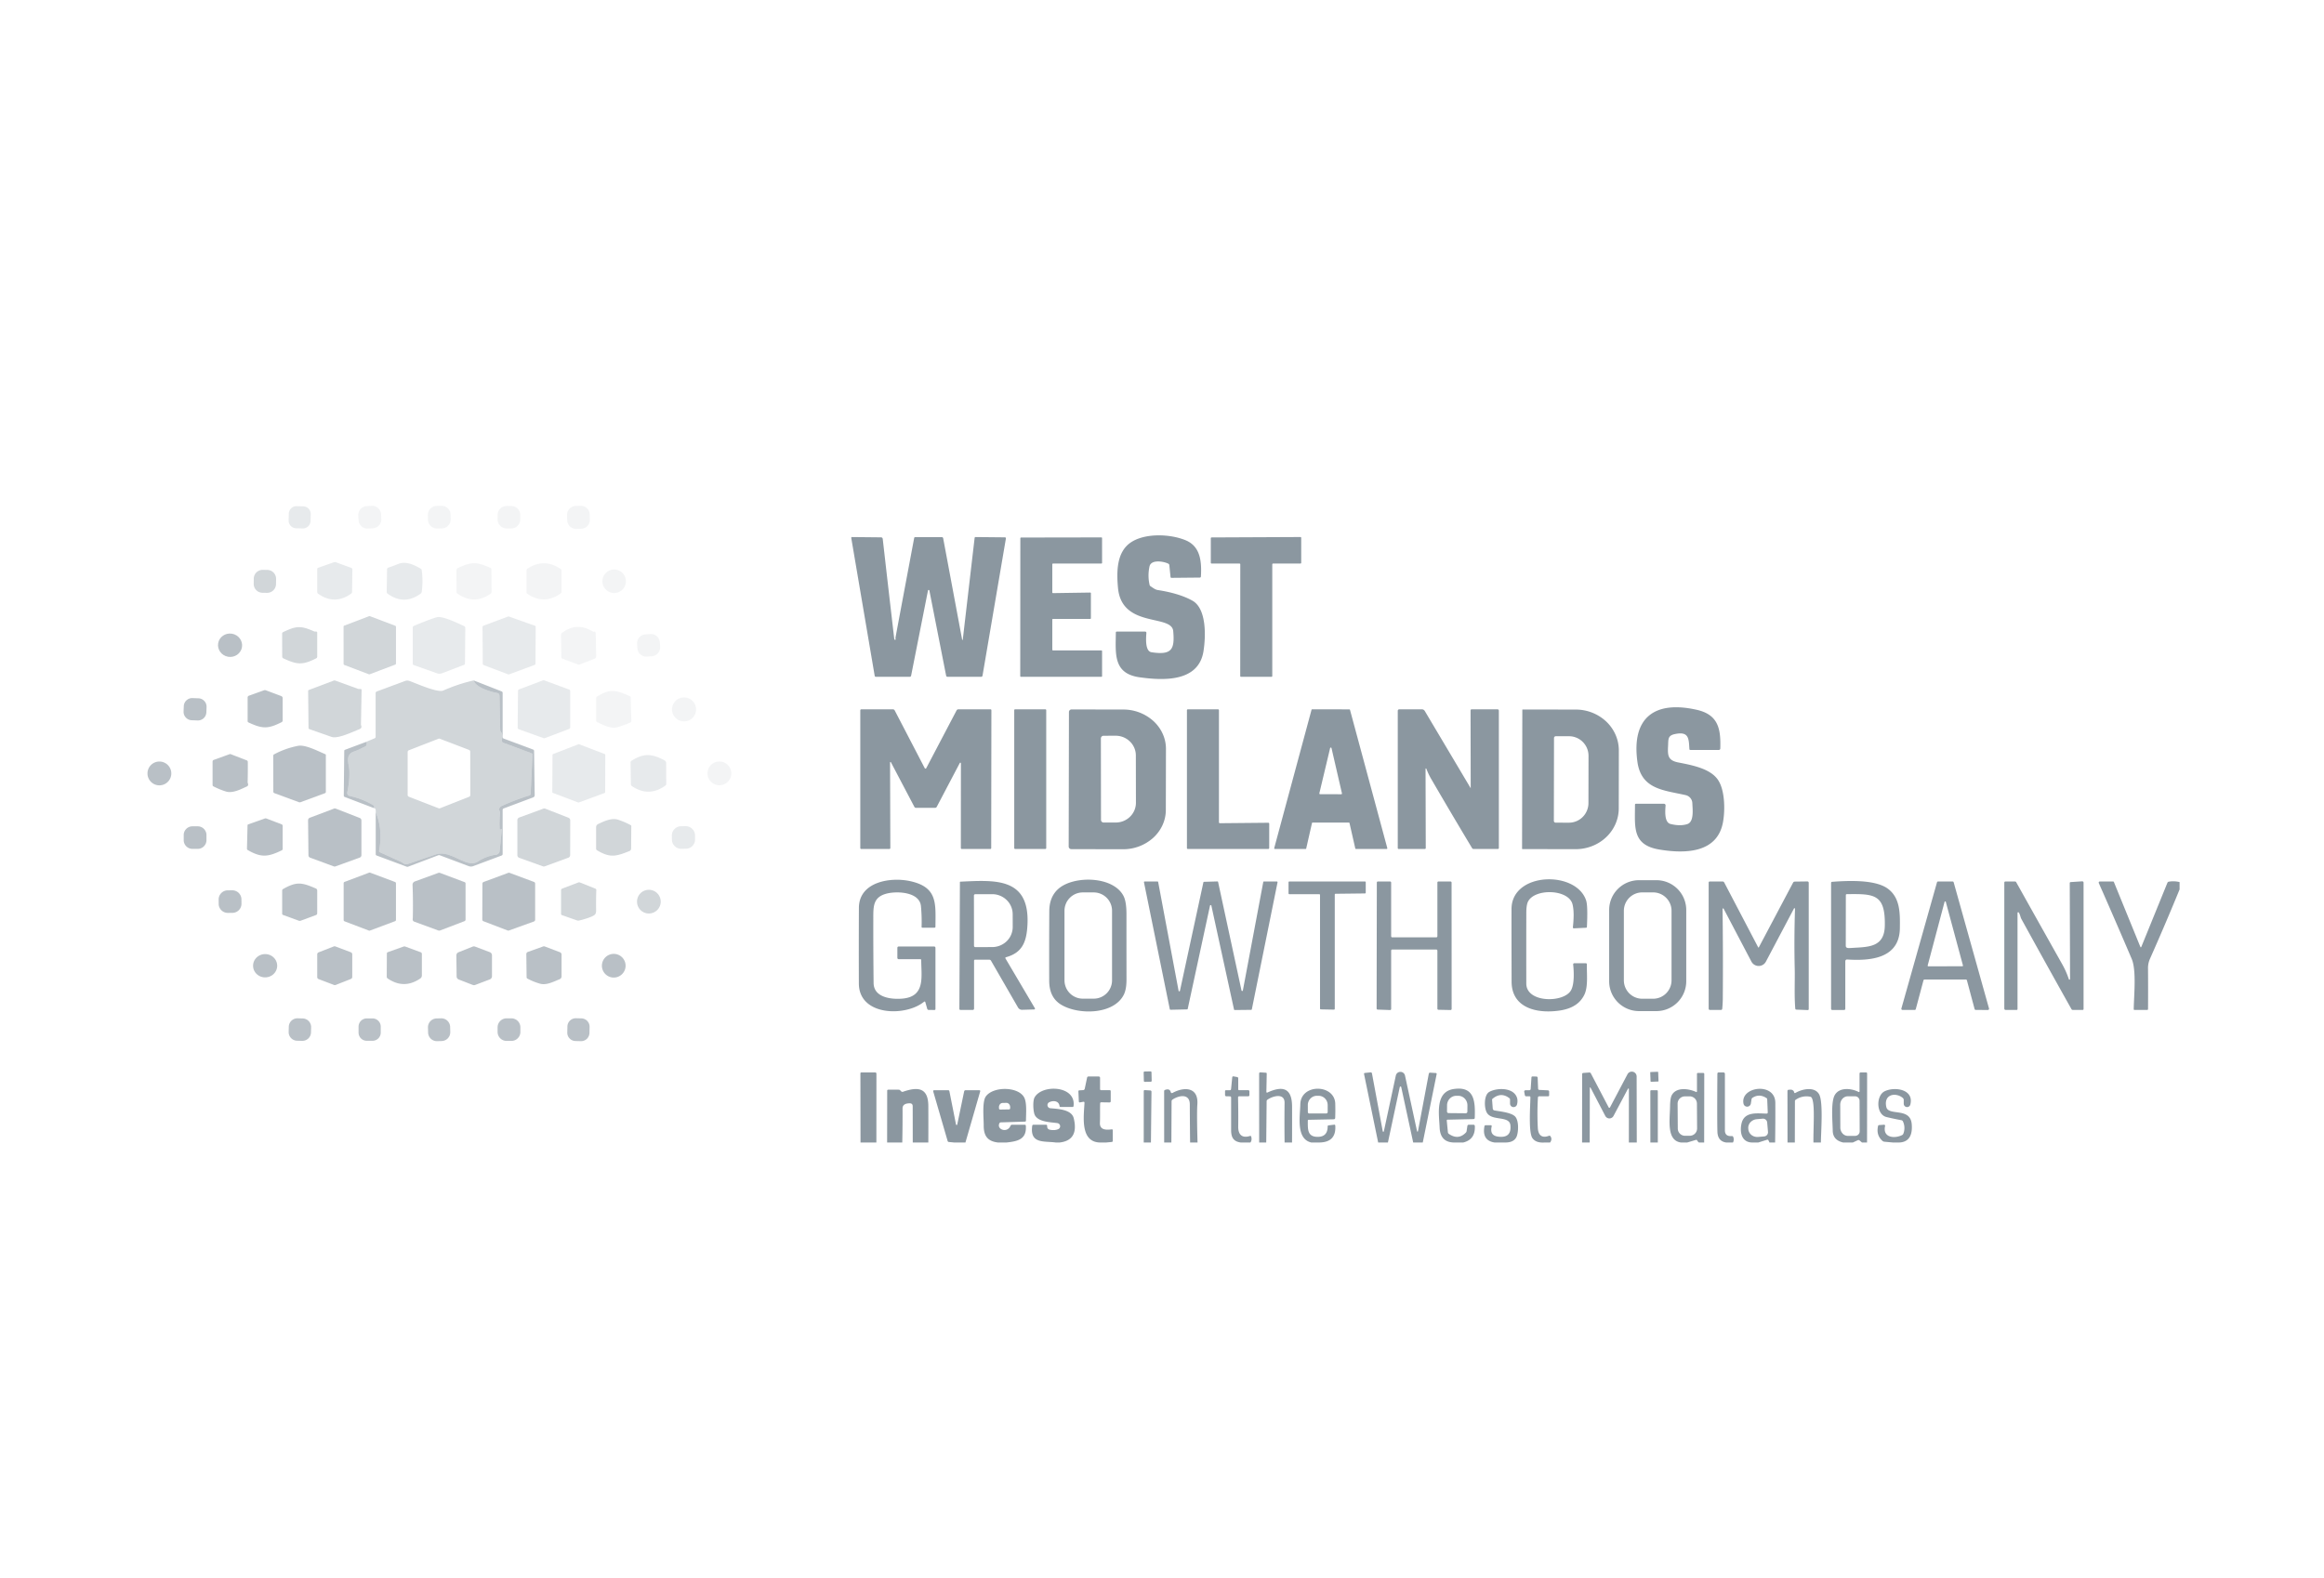 <svg xmlns="http://www.w3.org/2000/svg" width="184" height="125" fill="none"><g fill="#183041" clip-path="url(#a)" opacity=".5"><path fill-opacity=".1" d="m29.422 40.059-.392.023a.708.708 0 0 0-.666.747l.022.366c.022.39.357.689.747.666l.392-.022a.708.708 0 0 0 .666-.748l-.021-.366a.708.708 0 0 0-.748-.666zm5.525-.002-.37.008a.718.718 0 0 0-.703.73l.006.358a.718.718 0 0 0 .732.703l.37-.007a.718.718 0 0 0 .703-.73l-.007-.358a.717.717 0 0 0-.73-.704zm5.534.015-.364-.002a.718.718 0 0 0-.72.713l-.003.348a.718.718 0 0 0 .714.721l.364.002a.717.717 0 0 0 .721-.714l.002-.347a.718.718 0 0 0-.714-.721zm5.492-.012-.39.01a.705.705 0 0 0-.687.72l.01.41c.01.389.333.696.722.687l.389-.01a.705.705 0 0 0 .687-.721l-.01-.41a.705.705 0 0 0-.721-.686z"/><path fill-opacity=".2" d="m24.01 40.1-.52-.013a.608.608 0 0 0-.625.592l-.014.534a.608.608 0 0 0 .593.623l.52.014a.608.608 0 0 0 .624-.592l.014-.534a.608.608 0 0 0-.592-.624z"/><path d="M91.091 46.426c.16.106.373.273.565.302 1.148.177 2.066.458 2.752.843 1.125.63 1.066 2.817.876 4.008-.393 2.477-3.24 2.312-5.049 2.062-2.13-.294-1.9-1.895-1.89-3.54 0-.053.026-.08.08-.08h2.248a.092.092 0 0 1 .091.099c-.024.363-.127 1.454.407 1.536 1.601.243 1.847-.224 1.717-1.676-.122-1.363-4.077-.208-4.373-3.424-.114-1.247-.12-2.795.977-3.57 1.09-.77 3.09-.722 4.353-.21 1.178.475 1.307 1.634 1.237 2.876-.004.06-.036.091-.098.091l-2.234.021a.073.073 0 0 1-.05-.018.076.076 0 0 1-.024-.048l-.097-.94a.137.137 0 0 0-.08-.117c-.373-.186-1.365-.355-1.489.222-.105.492-.102.976.007 1.455a.168.168 0 0 0 .074.108zm-14.916 4.229a.026.026 0 1 0 .052-.002l.936-8.042c.005-.053.035-.079.088-.078l2.298.023c.072 0 .102.035.09.106L77.79 53.511a.108.108 0 0 1-.106.09h-2.666a.112.112 0 0 1-.11-.092l-1.326-6.744a.057.057 0 0 0-.055-.043.056.056 0 0 0-.055.043l-1.335 6.744a.113.113 0 0 1-.111.092h-2.672c-.06 0-.094-.03-.103-.087l-1.854-10.911a.06.06 0 0 1 .06-.07l2.288.023c.087.001.136.045.146.132.307 2.71.61 5.341.909 7.896.003.037.013.06.029.072.014.011.03.016.047.013.033-.003.045-.02.035-.053a.301.301 0 0 1-.008-.141c.49-2.622.982-5.242 1.475-7.863.009-.048.038-.072.087-.072h2.096c.065 0 .103.032.115.095l1.5 8.02zm7.195.855h3.83a.057.057 0 0 1 .056.056v1.979a.056.056 0 0 1-.056.056h-6.368a.056.056 0 0 1-.056-.056l.008-10.918a.057.057 0 0 1 .056-.056l6.358-.011a.055.055 0 0 1 .052.035.057.057 0 0 1 .005.02l.001 1.96a.056.056 0 0 1-.056.057h-3.83a.057.057 0 0 0-.055.056v2.228a.055.055 0 0 0 .036.053.057.057 0 0 0 .022.004l2.94-.044a.057.057 0 0 1 .041.016.055.055 0 0 1 .017.04v1.974a.056.056 0 0 1-.016.04.056.056 0 0 1-.04.017h-2.944a.057.057 0 0 0-.056.056v2.381a.056.056 0 0 0 .056.056zm14.764-6.878h-2.206a.064.064 0 0 1-.064-.065v-1.94c0-.017.007-.033.019-.046a.065.065 0 0 1 .045-.018l7.031-.032a.064.064 0 0 1 .059.04.07.07 0 0 1 .005.024v1.972a.065.065 0 0 1-.064.065h-2.164a.065.065 0 0 0-.046.019.064.064 0 0 0-.018.045v8.84a.065.065 0 0 1-.065.065h-2.408a.064.064 0 0 1-.065-.064l.005-8.841a.064.064 0 0 0-.064-.064z"/><path fill-opacity=".2" d="m26.6 44.53 1.204.441c.063.024.094.069.093.136l-.021 1.764a.182.182 0 0 1-.079.148c-.872.618-1.743.618-2.613-.001a.154.154 0 0 1-.069-.134V45.08c0-.057.027-.095.08-.114l1.231-.434a.242.242 0 0 1 .174 0zm6.75.533a.06.06 0 0 1 .02.019.065.065 0 0 1 .011.026c.086.588.09 1.175.01 1.762a.206.206 0 0 1-.087.144c-.869.634-1.738.637-2.608.01a.179.179 0 0 1-.079-.156l.028-1.78a.13.13 0 0 1 .096-.131c.273-.092.537-.19.793-.295.608-.248 1.29.084 1.817.4z"/><path fill-opacity=".1" d="M36.263 44.977c1.11-.5 1.462-.494 2.572 0 .05.022.076.06.078.116l.01 1.778a.17.17 0 0 1-.075.146c-.88.621-1.764.615-2.653-.019a.121.121 0 0 1-.053-.103l-.005-1.725a.211.211 0 0 1 .126-.193zm8.131.084c.045.03.067.072.067.127v1.69c0 .048-.02.086-.06.115-.88.629-1.765.64-2.655.032a.127.127 0 0 1-.06-.11v-1.75c0-.053.022-.095.066-.125.888-.581 1.769-.574 2.642.021z"/><path fill-opacity=".4" d="m21.165 45.136-.36-.005a.703.703 0 0 0-.713.693l-.005.409a.703.703 0 0 0 .693.713l.36.005a.703.703 0 0 0 .713-.693l.006-.409a.703.703 0 0 0-.694-.713z"/><path fill-opacity=".1" d="M48.595 46.965a.932.932 0 1 0 0-1.863.932.932 0 0 0 0 1.863z"/><path fill-opacity=".4" d="M31.35 49.645v2.904a.093.093 0 0 1-.06.087l-2.02.764a.094.094 0 0 1-.067 0l-1.939-.737a.093.093 0 0 1-.06-.087l-.002-2.943a.093.093 0 0 1 .06-.087l1.96-.746a.094.094 0 0 1 .068 0l2 .758a.093.093 0 0 1 .06.087z"/><path fill-opacity=".2" d="M36.75 49.587a.146.146 0 0 1 .088.135l-.024 2.82a.113.113 0 0 1-.08.113L35 53.319a.584.584 0 0 1-.4.005l-1.84-.651a.116.116 0 0 1-.082-.118v-2.854a.13.13 0 0 1 .086-.129c.792-.335 1.393-.564 1.801-.685.465-.137 1.704.483 2.187.7zm5.665.073-.018 2.897a.113.113 0 0 1-.072.104l-2.013.745a.113.113 0 0 1-.078 0l-1.94-.732a.112.112 0 0 1-.072-.104l-.019-2.91a.112.112 0 0 1 .074-.105l1.947-.726a.113.113 0 0 1 .077 0l2.038.722a.112.112 0 0 1 .076.108z"/><path fill-opacity=".4" d="M24.95 50.021h.085c.053 0 .08.027.08.08v1.9a.144.144 0 0 1-.083.138c-1.08.55-1.52.505-2.599 0a.156.156 0 0 1-.09-.14l-.005-1.81a.143.143 0 0 1 .08-.13c1.048-.495 1.383-.524 2.45-.055a.194.194 0 0 0 .082.017z"/><path fill-opacity=".1" d="M47.026 50.026a.09.09 0 0 1 .103.026.144.144 0 0 1 .037.093l.04 1.81a.23.23 0 0 1-.146.219l-1.176.457a.162.162 0 0 1-.113 0l-1.248-.465a.116.116 0 0 1-.082-.118l-.027-1.779c0-.056.022-.1.066-.135.791-.604 1.61-.644 2.455-.12a.109.109 0 0 0 .091.012z"/><path fill-opacity=".6" d="M18.06 52.013c.52.088 1.012-.25 1.097-.753.085-.504-.268-.984-.788-1.072-.52-.088-1.011.25-1.096.753-.086.504.267.984.788 1.072z"/><path fill-opacity=".1" d="m51.491 50.213-.392.026a.708.708 0 0 0-.659.753l.023.347c.026.39.363.685.753.66l.392-.027a.708.708 0 0 0 .66-.753l-.024-.347a.708.708 0 0 0-.753-.659z"/><path fill-opacity=".4" d="M37.503 53.887c.15.568 1.416.925 1.871.998a.204.204 0 0 1 .173.198l.056 2.744a.22.22 0 0 0 .056.142c.113.127.138.33.076.605-.03.129.017.216.141.262l2.213.82c.051.019.075.056.072.111l-.151 3.102a.14.14 0 0 1-.098.127 18.22 18.22 0 0 0-2.142.808c-.203.092-.315.227-.207.44a.307.307 0 0 1 .03.171 6.949 6.949 0 0 0-.025 1.25c.002.004.005.01.01.013.027.03.05.029.068-.001a.048.048 0 0 1 .055-.02.044.044 0 0 1 .03.047l-.172 1.686a.335.335 0 0 1-.286.296 3.464 3.464 0 0 0-1.441.54c-.905.593-2.126-.98-3.352-.554-.705.245-1.412.488-2.12.727-.354.12-.4-.052-.652-.166l-1.628-.74c-.052-.024-.073-.065-.063-.122.209-1.104.119-2.121-.268-3.052.014-.219-.034-.325-.143-.319.035-.112.024-.186-.034-.22a5.951 5.951 0 0 0-1.884-.74.246.246 0 0 1-.192-.296c.125-.547.178-1.12.161-1.72-.013-.507-.383-1.266.398-1.516.349-.11.563-.257.859-.382a.173.173 0 0 0 .096-.11c.041-.141.03-.228-.03-.259l.68-.286a.122.122 0 0 0 .08-.122v-3.461c0-.027.009-.054.024-.076a.128.128 0 0 1 .062-.048l2.244-.832a.512.512 0 0 1 .348-.003c.5.177 2.222.956 2.674.761a13.396 13.396 0 0 1 2.411-.803zm-.273 5.642a.15.15 0 0 0-.097-.14l-2.308-.883a.15.15 0 0 0-.107 0l-2.348.912a.15.15 0 0 0-.095.14v3.401a.15.15 0 0 0 .095.14l2.358.913a.15.15 0 0 0 .11 0l2.303-.908a.15.15 0 0 0 .095-.138l-.006-3.437z"/><path fill-opacity=".4" d="M28.402 54.566h.139c.059 0 .088.03.087.087l-.049 2.7a.32.32 0 0 0 .021.122.198.198 0 0 1-.003.164c-.021.044-.067.08-.135.108-.509.2-1.713.787-2.21.613l-1.754-.615a.098.098 0 0 1-.071-.098l-.03-2.922c0-.04.02-.068.057-.081l1.965-.742a.182.182 0 0 1 .123-.002l1.82.66a.126.126 0 0 0 .04.006z"/><path fill-opacity=".2" d="M45.145 54.729v2.881a.125.125 0 0 1-.08.117l-1.937.734a.126.126 0 0 1-.087 0l-1.974-.708a.126.126 0 0 1-.082-.119l.027-2.92a.126.126 0 0 1 .08-.116l1.902-.719a.126.126 0 0 1 .087 0l1.982.732a.126.126 0 0 1 .082.118z"/><path fill-opacity=".6" d="m37.503 53.887 2.201.864a.132.132 0 0 1 .092.134v3.488a.128.128 0 0 0 .082.119l2.32.867a.125.125 0 0 1 .088.125l.048 3.49a.186.186 0 0 1-.12.177l-2.336.875a.125.125 0 0 0-.082.12v3.489a.128.128 0 0 1-.084.12l-2.238.837a.514.514 0 0 1-.375 0l-2.268-.854a.196.196 0 0 0-.14 0l-2.373.9a.17.17 0 0 1-.124 0l-2.38-.886a.093.093 0 0 1-.066-.095V64.32c.388.93.477 1.948.27 3.052-.012.057.01.098.062.122l1.628.74c.253.114.298.287.652.166.708-.24 1.414-.482 2.12-.727 1.226-.427 2.447 1.147 3.351.555a3.465 3.465 0 0 1 1.442-.54.332.332 0 0 0 .286-.297l.172-1.686a.044.044 0 0 0-.03-.047.048.048 0 0 0-.055.02c-.018.03-.041.03-.07.001a.044.044 0 0 1-.012-.03 6.96 6.96 0 0 1 .029-1.233.301.301 0 0 0-.03-.17c-.108-.214.004-.35.207-.44.696-.315 1.41-.584 2.141-.809a.14.14 0 0 0 .099-.127l.15-3.102c.004-.055-.02-.092-.072-.11l-2.212-.821c-.124-.046-.171-.133-.141-.262.062-.276.037-.477-.076-.605a.219.219 0 0 1-.056-.142l-.057-2.744a.204.204 0 0 0-.172-.198c-.455-.073-1.721-.43-1.87-.998zm-15.239 1.237a.18.18 0 0 1 .116.168v1.77a.147.147 0 0 1-.08.13c-1.088.552-1.525.534-2.621.026a.121.121 0 0 1-.074-.118v-1.86a.15.15 0 0 1 .1-.142l1.192-.428a.22.22 0 0 1 .16.002l1.207.453z"/><path fill-opacity=".1" d="M49.885 55.142a.086.086 0 0 1 .05.077l.05 1.873a.135.135 0 0 1-.089.137c-.321.136-.647.256-.978.359-.527.165-1.174-.17-1.64-.4a.135.135 0 0 1-.081-.13v-1.764a.144.144 0 0 1 .066-.121c1.047-.678 1.562-.507 2.622-.03zm4.237 1.988a.948.948 0 1 0 0-1.894.948.948 0 0 0 0 1.895z"/><path fill-opacity=".6" d="m15.712 55.303-.47-.017a.668.668 0 0 0-.691.642l-.016.421a.668.668 0 0 0 .643.692l.47.017a.668.668 0 0 0 .691-.642l.016-.422a.668.668 0 0 0-.643-.691z"/><path d="M129.638 60.32c-.476-3.503 1.379-4.863 4.716-4.102 1.703.39 1.896 1.525 1.848 3.065a.112.112 0 0 1-.112.11h-2.256c-.05 0-.077-.025-.079-.074-.048-.811-.024-1.437-1.182-1.175-.526.12-.48.404-.504.901-.037.761-.04 1.171.808 1.339 1.073.21 2.473.47 3.102 1.322.598.808.617 2.458.431 3.438-.473 2.478-3.102 2.459-5.036 2.137-2.18-.364-1.922-1.804-1.926-3.543 0-.055.028-.082.082-.082h2.213c.017 0 .034.004.051.01a.127.127 0 0 1 .076.125c-.031.406-.111 1.339.387 1.464.514.129.959.132 1.334.01.56-.18.409-1.23.399-1.646a.68.68 0 0 0-.528-.647c-1.721-.394-3.525-.445-3.824-2.653zm-53.559.128a.047.047 0 0 0-.035-.044.047.047 0 0 0-.052.021l-1.828 3.477a.141.141 0 0 1-.126.076h-1.515a.138.138 0 0 1-.13-.08l-1.857-3.532a.036.036 0 0 0-.04-.017.035.035 0 0 0-.026.035l.021 6.768c0 .056-.028.084-.083.084h-2.216c-.053 0-.08-.027-.08-.08v-10.9a.08.08 0 0 1 .08-.081h2.497a.17.17 0 0 1 .151.092l2.377 4.573a.066.066 0 0 0 .115 0l2.403-4.577a.165.165 0 0 1 .146-.088h2.529c.055 0 .082.027.082.082l-.014 10.903c0 .05-.025.076-.074.076h-2.25c-.053 0-.08-.028-.08-.083l.005-6.705zm6.684-4.273H80.37a.07.07 0 0 0-.069.069v10.92c0 .039.031.07.07.07h2.393a.07.07 0 0 0 .07-.07v-10.92a.07.07 0 0 0-.07-.07zm1.868.22a.21.21 0 0 1 .21-.21l4.09.008a3.54 3.54 0 0 1 2.394.915c.634.584.99 1.376.988 2.2l-.01 4.843c0 .826-.36 1.616-.995 2.198a3.544 3.544 0 0 1-2.396.908l-4.09-.007a.21.21 0 0 1-.21-.21l.02-10.645zm2.53 2.089.009 6.446a.212.212 0 0 0 .214.213l.956-.002c.424 0 .83-.166 1.13-.46.299-.293.466-.691.466-1.105l-.007-3.747a1.532 1.532 0 0 0-.47-1.105 1.605 1.605 0 0 0-1.132-.456l-.956.002a.212.212 0 0 0-.21.214zm13.253 8.752h-6.366a.074.074 0 0 1-.074-.074V56.249a.074.074 0 0 1 .074-.074h2.387a.074.074 0 0 1 .074.074l-.001 8.873a.074.074 0 0 0 .074.074l3.833-.036a.076.076 0 0 1 .053.022.077.077 0 0 1 .016.024.068.068 0 0 1 .005.028l-.001 1.928a.074.074 0 0 1-.074.074zm3.46-2.05-.455 2.008a.059.059 0 0 1-.019.03.056.056 0 0 1-.034.012h-2.429a.052.052 0 0 1-.024-.006.05.05 0 0 1-.019-.016.061.061 0 0 1-.01-.023.068.068 0 0 1 .001-.025l2.954-10.952a.052.052 0 0 1 .02-.03.053.053 0 0 1 .033-.01l2.94.006c.012 0 .023.004.033.01.01.008.016.018.02.03l2.953 10.947a.041.041 0 0 1 .001.024.047.047 0 0 1-.009.023.059.059 0 0 1-.019.016.06.06 0 0 1-.024.006h-2.431a.056.056 0 0 1-.034-.012.059.059 0 0 1-.019-.03l-.457-2.008a.058.058 0 0 0-.019-.03.057.057 0 0 0-.034-.012h-2.865a.052.052 0 0 0-.034.012.054.054 0 0 0-.02.03zm.584-2.359a.105.105 0 0 0 0 .026.063.063 0 0 0 .011.022.053.053 0 0 0 .02.016.054.054 0 0 0 .024.006l1.68.005a.06.06 0 0 0 .024-.006.057.057 0 0 0 .03-.037.068.068 0 0 0 .001-.025l-.827-3.585a.056.056 0 0 0-.055-.043.056.056 0 0 0-.055.043l-.853 3.578zm11.983-.411-.011-6.143c0-.066.033-.098.1-.098h2.019c.08 0 .121.04.121.12v10.86c0 .054-.027.08-.081.08h-1.929a.122.122 0 0 1-.105-.059 434.616 434.616 0 0 1-3.222-5.452 5.607 5.607 0 0 1-.405-.847.035.035 0 0 0-.015-.014.03.03 0 0 0-.02-.003.03.03 0 0 0-.018.01.034.034 0 0 0-.009.019l.017 6.263c.001.056-.027.084-.083.084h-2.054c-.054 0-.08-.027-.08-.08v-10.86a.12.12 0 0 1 .12-.121h1.786a.273.273 0 0 1 .233.132l3.631 6.11c.004.006.005.006.005-.002zm4.087-6.193c0-.009.003-.017.01-.024a.031.031 0 0 1 .023-.01l4.203.007a3.512 3.512 0 0 1 2.411.951c.638.608.996 1.43.995 2.288l-.007 4.591c-.001.425-.09.845-.262 1.237a3.215 3.215 0 0 1-.742 1.047c-.317.3-.694.537-1.108.698a3.579 3.579 0 0 1-1.307.244l-4.202-.007a.035.035 0 0 1-.024-.01.041.041 0 0 1-.007-.01.03.03 0 0 1-.003-.013l.02-10.989zm2.509 2.225-.012 6.561c0 .038.015.075.041.101a.145.145 0 0 0 .102.042l1.047.002a1.541 1.541 0 0 0 1.429-.957c.078-.188.119-.39.119-.594l.006-3.742a1.554 1.554 0 0 0-.45-1.098 1.542 1.542 0 0 0-1.091-.456l-1.047-.002a.143.143 0 0 0-.144.143z"/><path fill-opacity=".6" d="M28.98 58.757c.061.031.071.118.03.26a.172.172 0 0 1-.096.109c-.296.125-.51.272-.86.383-.78.249-.41 1.008-.396 1.515a6.87 6.87 0 0 1-.161 1.72.247.247 0 0 0 .191.296 5.953 5.953 0 0 1 1.884.74c.058.034.07.108.034.22l-2.312-.883a.108.108 0 0 1-.076-.11l.037-3.534c0-.047.023-.079.068-.095l1.657-.62z"/><path fill-opacity=".2" d="m47.923 59.795-.01 2.93a.087.087 0 0 1-.055.08l-2.026.748a.087.087 0 0 1-.061 0l-1.989-.754a.087.087 0 0 1-.056-.082l.018-2.922a.087.087 0 0 1 .054-.08l1.994-.771a.087.087 0 0 1 .061 0l2.014.77a.087.087 0 0 1 .056.08z"/><path fill-opacity=".6" d="M25.756 59.73c.029.012.043.034.043.066v2.928a.1.1 0 0 1-.064.092l-1.94.715a.18.18 0 0 1-.131 0l-1.932-.712a.13.13 0 0 1-.092-.132l-.005-2.834a.12.12 0 0 1 .07-.114 6.688 6.688 0 0 1 1.903-.673c.57-.108 1.599.434 2.148.664zm-6.125 2.322a.19.19 0 0 1 .013.111.148.148 0 0 1-.088.116c-.478.223-1.141.573-1.675.405a6.136 6.136 0 0 1-.982-.405.117.117 0 0 1-.069-.111V60.31a.135.135 0 0 1 .089-.127l1.26-.455a.13.13 0 0 1 .096.002l1.258.487a.126.126 0 0 1 .087.127 43.25 43.25 0 0 1-.013 1.586.276.276 0 0 0 .024.121z"/><path fill-opacity=".2" d="M52.61 60.215a.249.249 0 0 1 .134.219l.005 1.64a.174.174 0 0 1-.077.15c-.877.621-1.757.633-2.642.034a.172.172 0 0 1-.08-.148l-.026-1.73c0-.055.023-.098.07-.128.995-.624 1.605-.566 2.617-.037z"/><path fill-opacity=".6" d="M12.62 62.197a.943.943 0 1 0 0-1.886.943.943 0 0 0 0 1.886z"/><path fill-opacity=".1" d="M56.927 62.192a.943.943 0 1 0 0-1.885.943.943 0 0 0 0 1.885z"/><path fill-opacity=".6" d="M28.615 64.975v2.748a.21.21 0 0 1-.138.198l-1.913.693a.21.21 0 0 1-.145-.001l-1.86-.686a.21.21 0 0 1-.138-.194l-.03-2.769a.21.21 0 0 1 .136-.2l1.911-.722a.21.21 0 0 1 .151 0l1.89.737a.21.21 0 0 1 .136.196z"/><path fill-opacity=".4" d="m45.147 64.967-.005 2.753a.223.223 0 0 1-.145.208l-1.864.682a.222.222 0 0 1-.152 0l-1.872-.674a.222.222 0 0 1-.147-.21v-2.773a.222.222 0 0 1 .145-.208l1.91-.701a.222.222 0 0 1 .158.002l1.83.715a.221.221 0 0 1 .142.206z"/><path fill-opacity=".6" d="M22.303 65.286a.121.121 0 0 1 .077.113v1.834a.123.123 0 0 1-.069.11c-1.078.522-1.625.6-2.691-.019a.124.124 0 0 1-.066-.117l.043-1.833a.09.09 0 0 1 .064-.09l1.307-.463a.176.176 0 0 1 .117 0l1.218.465z"/><path fill-opacity=".4" d="M49.941 65.352a.079.079 0 0 1 .042.07l-.016 1.787a.215.215 0 0 1-.133.193c-1.065.424-1.52.556-2.557-.057a.155.155 0 0 1-.08-.141v-1.696a.269.269 0 0 1 .153-.243c.465-.222 1.068-.516 1.597-.343.335.11.666.253.994.43z"/><path fill-opacity=".6" d="m15.654 65.441-.419.001a.692.692 0 0 0-.69.693v.402a.692.692 0 0 0 .693.691h.419a.693.693 0 0 0 .69-.694v-.402a.692.692 0 0 0-.693-.69z"/><path fill-opacity=".2" d="m54.284 65.431-.367.005a.734.734 0 0 0-.723.744l.004.319a.734.734 0 0 0 .744.723l.367-.005a.734.734 0 0 0 .723-.744l-.004-.318a.734.734 0 0 0-.744-.724z"/><path fill-opacity=".6" d="M31.35 69.955v2.896a.111.111 0 0 1-.073.104l-1.99.745a.11.11 0 0 1-.077 0l-1.933-.735a.112.112 0 0 1-.07-.105v-2.912a.11.11 0 0 1 .072-.104l1.947-.734a.112.112 0 0 1 .077 0l1.974.74a.111.111 0 0 1 .072.105zm1.333 2.743a41.82 41.82 0 0 0-.02-2.62.275.275 0 0 1 .181-.27l1.849-.674a.212.212 0 0 1 .156.002l1.932.724c.053.02.079.059.079.116v2.852a.134.134 0 0 1-.087.126l-1.916.732a.24.24 0 0 1-.17 0l-1.896-.697a.169.169 0 0 1-.104-.103.215.215 0 0 1-.01-.127.28.28 0 0 0 .006-.061zm9.687-2.718v2.863a.145.145 0 0 1-.095.135l-1.983.716a.145.145 0 0 1-.1-.002l-1.915-.733a.145.145 0 0 1-.093-.136l.01-2.84a.145.145 0 0 1 .095-.134l1.954-.723a.145.145 0 0 1 .1 0l1.932.718a.145.145 0 0 1 .095.137z"/><path d="M72.916 71.77c-.106-1.143-1.904-1.212-2.724-.998-1.065.277-1.047 1.014-1.049 1.934-.004 1.716.004 3.431.024 5.147.013 1.161 1.42 1.308 2.278 1.234 1.849-.16 1.49-1.754 1.493-3.041 0-.055-.027-.082-.082-.082h-1.688c-.08 0-.12-.04-.12-.12v-.765c0-.08.04-.12.12-.12h2.776c.08 0 .12.04.12.12v4.828c0 .054-.027.08-.082.08l-.455-.004a.12.12 0 0 1-.116-.089l-.145-.512c-.02-.071-.06-.084-.117-.037-1.46 1.185-5.139 1.127-5.15-1.45a748.48 748.48 0 0 1 .003-5.994c.01-2.088 2.534-2.461 4.084-2.112 2.165.486 1.988 1.776 1.977 3.6 0 .054-.027.081-.08.081h-.96a.059.059 0 0 1-.042-.018.059.059 0 0 1-.015-.043c.017-.553 0-1.099-.05-1.64zm11.073 7.783c-.61-.38-.916-1.003-.919-1.871-.007-1.846-.005-3.692.007-5.538.005-.752.248-1.338.727-1.758 1.205-1.057 4.344-1.019 5.155.584.152.3.228.779.228 1.435-.001 1.717 0 3.434.003 5.15.001.522-.068.925-.207 1.208-.8 1.628-3.66 1.623-4.994.79zm4.056-7.423a1.453 1.453 0 0 0-1.453-1.453h-.86a1.452 1.452 0 0 0-1.452 1.453v5.508a1.453 1.453 0 0 0 1.453 1.453h.859a1.453 1.453 0 0 0 1.453-1.453V72.13zm34.871 7.96c-1.589.094-3.23-.449-3.237-2.34-.008-2.929-.01-4.852-.006-5.77.016-2.931 5.11-3.06 5.904-.674.098.293.12.992.065 2.098-.002.046-.026.07-.071.072l-.944.045c-.072.004-.104-.03-.095-.101.087-.779.077-1.379-.029-1.8-.303-1.21-2.989-1.28-3.524-.216-.09.18-.135.472-.135.877a1312.8 1312.8 0 0 0-.001 5.613c.001 1.55 2.989 1.546 3.546.525.273-.502.222-1.472.167-2.028-.007-.07.026-.106.096-.106h.892c.065 0 .097.033.096.099-.019.754.11 1.758-.202 2.398-.473.97-1.46 1.247-2.522 1.308zm10.591-2.376a2.365 2.365 0 0 1-2.362 2.362h-1.38a2.365 2.365 0 0 1-2.362-2.362V72.07a2.356 2.356 0 0 1 .692-1.67 2.363 2.363 0 0 1 1.67-.692h1.38a2.363 2.363 0 0 1 2.362 2.362v5.644zm-1.165-5.58a1.447 1.447 0 0 0-.427-1.031 1.452 1.452 0 0 0-1.032-.428h-.856a1.456 1.456 0 0 0-1.459 1.46v5.502a1.458 1.458 0 0 0 1.459 1.46h.856a1.461 1.461 0 0 0 1.459-1.46v-5.502zm-55.221 3.95v3.781c0 .08-.04.12-.12.12h-.96a.083.083 0 0 1-.083-.083L76 69.865a.04.04 0 0 1 .038-.04c2.71-.121 5.504-.374 5.31 3.413-.066 1.303-.372 2.203-1.686 2.567-.067.018-.083.056-.047.115l2.32 3.93c.005.009.009.02.009.031a.064.064 0 0 1-.03.056.06.06 0 0 1-.032.009l-.958.027a.363.363 0 0 1-.323-.182l-2.136-3.702a.161.161 0 0 0-.148-.085h-1.115c-.054 0-.08.027-.08.08zm-.011-5.162.006 3.983a.103.103 0 0 0 .103.103l1.34-.003a1.653 1.653 0 0 0 1.148-.467 1.587 1.587 0 0 0 .474-1.126l-.003-1.01a1.57 1.57 0 0 0-.477-1.123 1.641 1.641 0 0 0-1.148-.463l-1.34.003a.103.103 0 0 0-.103.103zm18.692.799-1.765 8.176a.055.055 0 0 1-.053.044l-1.311.029a.054.054 0 0 1-.055-.043l-2.045-10.051a.054.054 0 0 1 .055-.066h1.016a.054.054 0 0 1 .053.045l1.616 8.61a.055.055 0 0 0 .088.034.055.055 0 0 0 .02-.032l1.855-8.586a.055.055 0 0 1 .053-.044l1.058-.03a.055.055 0 0 1 .055.043l1.853 8.591a.055.055 0 0 0 .108-.001l1.614-8.585a.056.056 0 0 1 .018-.032.055.055 0 0 1 .035-.013h1.023a.054.054 0 0 1 .054.041.05.05 0 0 1 .001.025l-2.035 10.058a.055.055 0 0 1-.053.043l-1.304.014a.055.055 0 0 1-.054-.044l-1.794-8.226a.055.055 0 0 0-.106 0zm8.647-.905h-2.369a.063.063 0 0 1-.044-.019.061.061 0 0 1-.018-.044v-.88a.062.062 0 0 1 .062-.063h5.988c.017 0 .033.007.045.018a.062.062 0 0 1 .018.045v.822a.061.061 0 0 1-.018.044.064.064 0 0 1-.045.019l-2.328.027a.063.063 0 0 0-.044.018.061.061 0 0 0-.018.045v9.05a.068.068 0 0 1-.005.024.059.059 0 0 1-.014.02.063.063 0 0 1-.046.018l-1.041-.02a.064.064 0 0 1-.043-.02.065.065 0 0 1-.018-.043v-8.999a.061.061 0 0 0-.018-.044.063.063 0 0 0-.044-.018zm5.78 3.418h3.487a.086.086 0 0 0 .061-.025.089.089 0 0 0 .026-.062v-4.25a.085.085 0 0 1 .086-.087h.951a.09.09 0 0 1 .062.025.088.088 0 0 1 .025.062l.005 10.007a.078.078 0 0 1-.007.034.082.082 0 0 1-.048.047.082.082 0 0 1-.033.006l-.956-.02a.088.088 0 0 1-.061-.026.09.09 0 0 1-.024-.06v-4.599a.089.089 0 0 0-.026-.06.085.085 0 0 0-.061-.026h-3.487a.085.085 0 0 0-.086.087v4.618a.098.098 0 0 1-.007.034.102.102 0 0 1-.02.03.08.08 0 0 1-.029.018.09.09 0 0 1-.035.005l-.976-.035a.088.088 0 0 1-.06-.026.09.09 0 0 1-.024-.06l.016-9.974c0-.023.009-.045.026-.062a.085.085 0 0 1 .061-.025h.961a.09.09 0 0 1 .061.025.089.089 0 0 1 .026.062v4.25c0 .023.009.046.025.062a.085.085 0 0 0 .061.025zm28.973.792a.028.028 0 0 0 .01.011.03.03 0 0 0 .015.004.026.026 0 0 0 .015-.004.024.024 0 0 0 .011-.011l2.711-5.121a.149.149 0 0 1 .14-.085l.993-.013a.103.103 0 0 1 .076.03.1.1 0 0 1 .023.036.118.118 0 0 1 .008.041v9.996c0 .057-.028.085-.085.084l-.891-.034c-.055-.002-.084-.03-.089-.084-.087-1.047-.022-2.223-.043-3.12a84.79 84.79 0 0 1 .022-4.784.044.044 0 0 0-.008-.027.045.045 0 0 0-.024-.016.045.045 0 0 0-.029.002.046.046 0 0 0-.021.02l-2.223 4.207a.646.646 0 0 1-.907.25.649.649 0 0 1-.239-.251l-2.201-4.19a.043.043 0 0 0-.021-.02.043.043 0 0 0-.029-.003.044.044 0 0 0-.025.016.042.042 0 0 0-.01.028 331.3 331.3 0 0 1 .021 6.912 9.998 9.998 0 0 1-.045.986c-.007.067-.045.1-.113.1h-.843c-.08 0-.12-.04-.12-.12V69.91c0-.067.034-.1.101-.1h.988c.068 0 .117.03.148.09l2.684 5.126zm11.218-1.518c-.029 2.44-2.387 2.596-4.178 2.481a.136.136 0 0 0-.1.036.134.134 0 0 0-.042.098v3.763c0 .067-.033.1-.101.1h-.924c-.067 0-.101-.034-.101-.1v-9.957c0-.057.028-.088.084-.092 1.258-.095 3.396-.19 4.394.533 1.01.73.983 1.987.968 3.138zm-4.283 1.39c0 .098.048.157.143.176.051.01.139.012.266.003 1.334-.087 2.65-.006 2.682-1.768.047-2.515-.846-2.521-3.007-2.494-.053.001-.079.028-.079.08l-.005 4.004zm9.502 2.675h-3.259a.095.095 0 0 0-.058.019.09.09 0 0 0-.034.05l-.607 2.275a.09.09 0 0 1-.034.05.09.09 0 0 1-.057.019h-.959a.094.094 0 0 1-.075-.037.083.083 0 0 1-.017-.04.089.089 0 0 1 .002-.042l2.818-9.99a.093.093 0 0 1 .091-.067h1.14c.021 0 .04.007.057.019a.09.09 0 0 1 .033.049l2.798 9.99a.094.094 0 0 1-.015.082.096.096 0 0 1-.075.038l-.962-.004a.095.095 0 0 1-.056-.02.098.098 0 0 1-.033-.049l-.608-2.273a.092.092 0 0 0-.09-.07zm-3.018-1.109a.061.061 0 0 0-.001.023.053.053 0 0 0 .028.036.052.052 0 0 0 .023.006l2.693-.004a.052.052 0 0 0 .023-.005.058.058 0 0 0 .019-.015.055.055 0 0 0 .008-.046l-1.356-5.03a.054.054 0 0 0-.05-.04.051.051 0 0 0-.05.04l-1.337 5.035zm11.178 1.086c.003.012.01.022.021.029a.047.047 0 0 0 .064-.011.046.046 0 0 0 .01-.034l-.024-7.594c0-.051.026-.078.079-.082l.906-.06a.1.1 0 0 1 .041.007.114.114 0 0 1 .036.022c.01.01.018.02.024.034a.114.114 0 0 1 .008.04v10.005c0 .053-.027.08-.081.08h-.756a.139.139 0 0 1-.128-.076 923.342 923.342 0 0 1-3.965-7.141c-.057-.107-.109-.377-.201-.5a.054.054 0 0 0-.06-.02.054.054 0 0 0-.027.02.052.052 0 0 0-.011.031v7.606c0 .053-.027.08-.08.08h-.845c-.08 0-.121-.04-.121-.12V69.91c0-.067.034-.1.102-.1h.735c.048 0 .084.022.108.064a2718.64 2718.64 0 0 0 3.642 6.495c.214.38.388.774.523 1.181zm8.767-7.692v.583a205.931 205.931 0 0 1-2.345 5.495 1.77 1.77 0 0 0-.154.742c.009 1.079.009 2.155.002 3.227 0 .054-.027.08-.081.08h-.997a.053.053 0 0 1-.039-.016.058.058 0 0 1-.016-.04c.011-1.037.228-3.079-.158-3.983a513.098 513.098 0 0 0-2.608-6.009.093.093 0 0 1 .007-.086.101.101 0 0 1 .033-.03.098.098 0 0 1 .044-.011h1.041c.035 0 .059.016.072.048l2.084 5.108c.032.078.064.078.095 0l2.057-5.055a.136.136 0 0 1 .108-.085 2.07 2.07 0 0 1 .855.032z"/><path fill-opacity=".4" d="M47.139 70.38c.05.019.073.055.072.109a32.27 32.27 0 0 0-.014 1.614c.002.153-.03.264-.099.333-.184.188-.983.411-1.251.466a.324.324 0 0 1-.175-.013l-1.175-.412a.103.103 0 0 1-.076-.106v-1.87a.138.138 0 0 1 .089-.126l1.274-.485a.179.179 0 0 1 .135.002l1.22.487z"/><path fill-opacity=".6" d="M24.998 70.359a.178.178 0 0 1 .118.177l-.002 1.802a.14.14 0 0 1-.088.128l-1.222.452a.22.22 0 0 1-.146 0l-1.244-.455a.104.104 0 0 1-.074-.106v-1.825a.13.13 0 0 1 .073-.123c1.074-.615 1.493-.519 2.585-.05zm-6.609.151-.36.002a.722.722 0 0 0-.718.728l.003.341c.002.399.328.72.727.717l.36-.002a.723.723 0 0 0 .718-.728l-.003-.34a.722.722 0 0 0-.727-.718z"/><path fill-opacity=".4" d="M51.343 72.345a.938.938 0 1 0 0-1.875.938.938 0 0 0 0 1.875z"/><path fill-opacity=".6" d="M27.89 75.583v1.782a.178.178 0 0 1-.112.168l-1.2.472a.179.179 0 0 1-.129.002l-1.218-.463a.178.178 0 0 1-.116-.168v-1.789a.179.179 0 0 1 .115-.167l1.196-.465a.179.179 0 0 1 .13 0l1.219.46a.179.179 0 0 1 .116.168zm5.411-.171c.067.025.1.072.1.141v1.693c0 .11-.046.195-.137.256-.857.579-1.713.576-2.57-.008a.168.168 0 0 1-.075-.145l.01-1.83a.11.11 0 0 1 .08-.112l1.236-.44a.214.214 0 0 1 .153.002l1.203.443zm5.651.243v1.66a.265.265 0 0 1-.17.25l-1.16.44a.266.266 0 0 1-.19 0l-1.11-.43a.265.265 0 0 1-.17-.244l-.02-1.665a.265.265 0 0 1 .167-.25l1.123-.446a.265.265 0 0 1 .191-.002l1.166.44a.265.265 0 0 1 .173.247zm5.381-.242a.198.198 0 0 1 .129.185v1.73a.238.238 0 0 1-.152.222c-.447.182-1.045.497-1.54.359a5.024 5.024 0 0 1-1.003-.401.13.13 0 0 1-.074-.12l-.023-1.82a.187.187 0 0 1 .124-.179l1.213-.434a.183.183 0 0 1 .123.001l1.203.457zM21 77.405c.527-.004.95-.42.946-.93-.005-.509-.435-.918-.962-.913-.527.004-.95.42-.946.93.004.509.435.918.962.913zm27.593.015a.938.938 0 1 0 0-1.876.938.938 0 0 0 0 1.876zm-24.629 3.237-.398-.01a.685.685 0 0 0-.702.669l-.01.405c-.01.379.29.693.668.702l.399.01a.686.686 0 0 0 .702-.669l.01-.405a.685.685 0 0 0-.669-.702zm5.529-.002h-.454a.652.652 0 0 0-.651.652v.47c0 .36.291.651.651.651h.454c.36 0 .652-.292.652-.652v-.47a.652.652 0 0 0-.652-.651zm5.429-.007-.357.009a.7.7 0 0 0-.681.718l.01.402a.7.7 0 0 0 .718.681l.357-.01a.7.7 0 0 0 .681-.717l-.01-.402a.7.7 0 0 0-.718-.681zm5.566.001h-.38a.713.713 0 0 0-.712.712v.364c0 .394.319.713.712.713h.38c.394 0 .713-.32.713-.713v-.364a.713.713 0 0 0-.713-.712zm5.545.003-.431-.01a.663.663 0 0 0-.678.648l-.011.48a.663.663 0 0 0 .648.677l.43.01a.663.663 0 0 0 .678-.648l.011-.48a.663.663 0 0 0-.647-.677z"/><path d="m91.091 84.849-.47.01a.076.076 0 0 0-.073.078l.015.669c0 .042.035.075.077.074l.47-.01a.076.076 0 0 0 .074-.078l-.016-.67a.076.076 0 0 0-.077-.073zm40.149.032-.543.02a.044.044 0 0 0-.042.046l.026.685a.043.043 0 0 0 .045.042l.544-.021a.043.043 0 0 0 .041-.045l-.026-.685a.043.043 0 0 0-.045-.042zm-61.854 5.603H68.13l-.008-5.47c0-.054.026-.08.078-.08h1.08c.073 0 .11.036.11.109l-.004 5.44zm32.91 0h-.59c-.014-1.045-.015-2.09-.002-3.138.011-.825-.957-.537-1.356-.252a.147.147 0 0 0-.064.124l-.031 3.266h-.56l-.003-5.453c0-.074.037-.108.11-.103l.424.028c.046.003.069.028.068.074l-.028 1.425c-.002.073.03.094.097.064 1.266-.58 1.934-.292 1.937 1.122.003.948.003 1.895-.002 2.843zm10.35 0h-.758l-.947-4.388a.062.062 0 0 0-.021-.033.062.062 0 0 0-.037-.013.058.058 0 0 0-.037.013.056.056 0 0 0-.021.033l-.938 4.388h-.772l-1.117-5.419c-.01-.054.012-.084.066-.09l.436-.047c.071-.007.113.024.126.094l.852 4.573c.002.01.007.02.015.026a.04.04 0 0 0 .028.01c.01 0 .02-.003.028-.01a.045.045 0 0 0 .016-.025l.948-4.414a.369.369 0 0 1 .363-.294.37.37 0 0 1 .364.294l.954 4.409a.041.041 0 0 0 .013.02.038.038 0 0 0 .047 0 .031.031 0 0 0 .012-.022l.856-4.545c.012-.065.051-.096.118-.092l.434.028c.059.004.083.035.071.091l-1.099 5.413zm16.944-.001h-.627l.002-4.237a.041.041 0 0 0-.008-.024.039.039 0 0 0-.046-.012.038.038 0 0 0-.019.016l-1.145 2.156a.368.368 0 0 1-.65-.003l-1.144-2.194c-.053-.103-.08-.097-.081.019l-.009 4.28h-.605l.006-5.42a.09.09 0 0 1 .082-.09l.481-.035a.128.128 0 0 1 .127.07l1.411 2.694a.07.07 0 0 0 .022.023.06.06 0 0 0 .061 0 .06.06 0 0 0 .022-.023l1.388-2.633a.384.384 0 0 1 .721.178l.011 5.235zm7.615.001h-.529c-.452-.064-.686-.349-.702-.856-.019-.615-.02-2.143-.003-4.585.001-.073.038-.11.111-.11h.37a.116.116 0 0 1 .116.116v4.47c0 .33.181.482.542.453.055-.004.093.019.116.07a.509.509 0 0 1-.021.442zm10.617 0h-.402l-.192-.163a.131.131 0 0 0-.14-.02l-.395.183h-.761c-.543-.126-.819-.438-.827-.937-.012-.722-.16-2.257.159-2.818.355-.63 1.281-.554 1.879-.256.056.028.084.01.084-.052v-1.387c0-.067.033-.1.101-.1h.412c.059 0 .088.029.088.088l-.006 5.462zm-.584-.885-.01-2.42a.355.355 0 0 0-.357-.356l-.576.002a.543.543 0 0 0-.229.051.59.59 0 0 0-.194.145.667.667 0 0 0-.129.217.734.734 0 0 0-.045.255l.007 1.805a.701.701 0 0 0 .177.468.568.568 0 0 0 .423.193l.576-.002a.36.36 0 0 0 .33-.221.359.359 0 0 0 .027-.137zm-12.313.885h-.412a.394.394 0 0 1-.137-.158c-.022-.047-.059-.063-.109-.048l-.687.206h-.484c-1.164-.15-.888-1.765-.872-2.841.006-.428.047-.72.122-.877.331-.686 1.326-.565 1.927-.292.055.025.082.007.082-.054v-1.366c0-.054.027-.08.081-.08h.405c.061 0 .092.03.092.093l-.008 5.417zm-.573-3.085a.575.575 0 0 0-.58-.572l-.377.003a.577.577 0 0 0-.572.58l.014 1.969a.575.575 0 0 0 .58.572l.377-.003a.578.578 0 0 0 .571-.58l-.013-1.969zm-46.788 3.085h-.39c-1.679.03-1.368-2.047-1.312-3.134.003-.074-.031-.104-.103-.09l-.256.046a.072.072 0 0 1-.087-.067l-.035-.802c-.002-.053.024-.082.077-.085l.301-.018a.135.135 0 0 0 .124-.107l.187-.885a.108.108 0 0 1 .106-.087h.8c.08 0 .12.04.12.12v.885a.08.08 0 0 0 .08.08h.684c.054 0 .08.028.08.081v.787c0 .069-.034.102-.102.101l-.645-.01c-.058-.002-.088.026-.09.084-.018.517.004 1.028-.018 1.54-.024.578.495.576.928.518.059-.007.088.018.088.077v.84c0 .02-.007.04-.02.055a.085.085 0 0 1-.053.027l-.464.044zm11.435 0h-.763c-.576-.08-.763-.403-.763-.977v-2.573c0-.07-.034-.105-.104-.107l-.28-.005a.099.099 0 0 1-.07-.03.102.102 0 0 1-.028-.072v-.299c0-.053.026-.08.08-.08h.295c.063 0 .097-.031.103-.093l.09-.913c.007-.073.046-.102.117-.088l.27.05c.06.011.09.048.09.109v.854c0 .054.027.08.08.08h.704c.068 0 .101.034.101.1v.282c0 .068-.033.101-.1.101h-.703c-.066 0-.098.034-.096.1.018.77.022 1.538.013 2.302-.008.63.302.94.933.74.05-.016.083.002.096.052.053.186.031.341-.065.467zm23.726 0h-.441c-.45.03-.768-.084-.954-.343-.33-.462-.169-2.59-.162-3.23.001-.059-.028-.088-.085-.088h-.248c-.06 0-.096-.03-.106-.088l-.05-.26a.116.116 0 0 1 .001-.05.12.12 0 0 1 .023-.044.107.107 0 0 1 .039-.03.11.11 0 0 1 .048-.01h.297a.102.102 0 0 0 .103-.097l.061-.912c.005-.054.033-.08.086-.079l.293.005c.072.001.111.038.114.111l.034.845c.002.065.035.1.101.103l.68.035a.096.096 0 0 1 .092.097v.294c0 .053-.027.079-.08.079l-.699.003c-.068 0-.105.035-.109.105a22.073 22.073 0 0 0-.008 2.398c.031.562.311.837.875.625.055-.02.098-.007.129.041.104.158.093.321-.034.49zm-49.227 0h-1.232l-.005-2.867c0-.161-.08-.24-.241-.239-.376.005-.563.141-.562.41.004.9-.003 1.799-.022 2.696h-1.2l.006-4.1c0-.055.028-.083.083-.083h.826c.047 0 .087.016.119.05l.079.078a.135.135 0 0 0 .15.034c1.183-.413 1.988-.322 2 1.113.005.971.005 1.94 0 2.908zm6.182 0h-.664c-.827-.099-1.136-.522-1.133-1.36.004-.548-.135-1.847.163-2.28.565-.819 2.564-.81 3.039.065.232.426.146 1.316.145 1.83 0 .058-.03.088-.087.09l-1.903.059a.117.117 0 0 0-.11.067c-.254.493.616.813.872.21a.134.134 0 0 1 .134-.09h.997c.054 0 .082.028.086.081.083 1.096-.673 1.233-1.539 1.328zm-.489-2.61.695-.013a.097.097 0 0 0 .067-.029.094.094 0 0 0 .027-.067l-.002-.092a.377.377 0 0 0-.024-.128.345.345 0 0 0-.066-.108.296.296 0 0 0-.097-.07.264.264 0 0 0-.114-.024l-.296.007a.278.278 0 0 0-.206.101.359.359 0 0 0-.082.238l.002.092a.094.094 0 0 0 .029.066.097.097 0 0 0 .067.027zm4.697 2.61h-.296c-.907-.128-2.07.135-1.868-1.316.008-.063.043-.093.105-.092l.993.001a.085.085 0 0 1 .064.029.087.087 0 0 1 .023.066.294.294 0 0 0 .041.193c.037.055.094.09.172.107.254.049.474.034.66-.045a.25.25 0 0 0-.061-.478c-.537-.082-1.493-.078-1.784-.626-.138-.26-.185-1.125-.026-1.411.587-1.06 3.295-.948 3.086.684-.007.048-.034.072-.082.072h-.951c-.045 0-.07-.023-.076-.068-.054-.442-.527-.455-.819-.304a.251.251 0 0 0 .092.473c.599.057 1.683.087 1.853.8.278 1.16-.097 1.799-1.126 1.915zm10.926-.001h-.589c-.013-1.006-.02-2.01-.024-3.015-.003-.912-.901-.703-1.368-.384a.163.163 0 0 0-.074.138l-.017 3.261h-.57l-.003-4.06c-.001-.053.024-.088.074-.106.248-.09.398-.03.452.181a.094.094 0 0 0 .095.071.093.093 0 0 0 .04-.011c.933-.509 2.063-.47 1.97.9-.035.484-.03 1.493.014 3.025zm9.645.001h-.637c-1.233-.288-.887-2.09-.872-3.017.027-1.67 2.722-1.626 2.767-.06.01.374.009.747-.005 1.12-.002.076-.042.116-.119.118l-1.974.04c-.051.001-.076.027-.076.077.007.621-.069 1.29.811 1.273.507-.01.761-.285.761-.826 0-.049.025-.077.074-.083l.442-.055c.054-.006.083.018.087.072.061.88-.358 1.327-1.259 1.34zm-.798-2.3 1.348-.003a.111.111 0 0 0 .109-.112l-.001-.555a.744.744 0 0 0-.213-.518.713.713 0 0 0-.51-.213h-.132a.709.709 0 0 0-.507.217.73.73 0 0 0-.209.52l.002.555a.108.108 0 0 0 .034.078.113.113 0 0 0 .079.031zm12.183 2.3h-.646c-.776.014-1.181-.378-1.217-1.176-.046-1.06-.368-2.83 1.101-3.059 1.705-.265 1.716 1.062 1.681 2.273-.002.069-.038.104-.108.107l-2.041.046c-.05.001-.072.026-.068.076l.09.922a.173.173 0 0 0 .072.124c.5.35.951.316 1.354-.103a.202.202 0 0 0 .054-.111l.063-.415a.107.107 0 0 1 .037-.066.106.106 0 0 1 .069-.026h.369c.072 0 .111.036.114.11.032.71-.276 1.142-.924 1.298zm-1.155-2.33 1.361.013a.13.13 0 0 0 .049-.01.13.13 0 0 0 .069-.067.132.132 0 0 0 .009-.049l.005-.497a.772.772 0 0 0-.21-.535.72.72 0 0 0-.515-.226h-.148a.722.722 0 0 0-.52.217.77.77 0 0 0-.219.531l-.005.497a.126.126 0 0 0 .124.126zm4.449 2.329h-.809c-.674-.104-.94-.534-.8-1.29.01-.051.041-.077.093-.077h.398c.068 0 .095.033.08.1-.137.595.166.809.731.817.563.008.814-.298.753-.919-.078-.772-1.439-.317-1.851-.97-.236-.373-.265-1.424.185-1.673.53-.293 1.567-.343 2.013.162.203.231.262.51.177.839a.283.283 0 0 1-.482.114.275.275 0 0 1-.071-.185v-.323a.136.136 0 0 0-.052-.105c-.445-.345-.892-.328-1.34.053a.084.084 0 0 0-.029.07l.053.7a.162.162 0 0 0 .132.147c.441.08 1.339.163 1.641.484.317.337.262 1.274.109 1.606-.144.311-.455.461-.931.45zm21.405.001h-.446l-.08-.17c-.024-.05-.061-.065-.113-.05l-.696.22h-.473c-.866-.008-1.003-.843-.853-1.503.22-.973 1.247-.798 1.977-.787.07.001.103-.034.1-.104l-.045-1.05a.075.075 0 0 0-.009-.034.084.084 0 0 0-.023-.025c-.382-.262-.756-.278-1.122-.046a.18.18 0 0 0-.086.133l-.05.322a.298.298 0 0 1-.479.19.294.294 0 0 1-.105-.176c-.277-1.36 2.511-1.73 2.519-.067.006 1.048 0 2.097-.016 3.147zm-.565-.84-.064-.748a.331.331 0 0 0-.357-.3l-.473.042a.776.776 0 0 0-.496.242.698.698 0 0 0-.138.232.632.632 0 0 0-.032.262l.005.06a.629.629 0 0 0 .077.251.69.69 0 0 0 .424.33.781.781 0 0 0 .282.026l.473-.04a.33.33 0 0 0 .299-.357zm4.19.839h-.592c-.018-1.224.141-3.07-.136-3.542a.17.17 0 0 0-.119-.084 1.481 1.481 0 0 0-1.158.248.113.113 0 0 0-.051.098l-.008 3.28h-.58l-.004-4.067c0-.07.034-.108.104-.11l.142-.009a.284.284 0 0 1 .148.034c.074.039.117.091.13.158.014.079.056.098.125.057.535-.31 1.508-.511 1.86.123.337.605.14 3.021.139 3.814zm6.102.001h-.394l-.682-.063a.282.282 0 0 1-.156-.07c-.342-.306-.456-.7-.343-1.179.01-.044.037-.067.082-.069l.39-.029c.012 0 .024.002.036.006a.08.08 0 0 1 .029.022.07.07 0 0 1 .017.032.065.065 0 0 1 .001.037c-.21.944.752 1.015 1.334.73a.22.22 0 0 0 .116-.129 1.22 1.22 0 0 0-.039-.963.166.166 0 0 0-.047-.06.17.17 0 0 0-.07-.032 21.593 21.593 0 0 1-1.183-.25c-.83-.202-.838-1.698-.149-2.04.788-.389 2.352-.165 2.035 1.056a.267.267 0 0 1-.29.192.264.264 0 0 1-.231-.26v-.307a.197.197 0 0 0-.065-.145c-.521-.463-1.543-.344-1.316.702.161.746 1.892.001 2.013 1.35.069.778-.135 1.483-1.088 1.469zm-73.832 0h-.89l-.426-.042a.103.103 0 0 1-.095-.08l-1.136-3.91c-.02-.073.007-.11.082-.11l1.094-.001c.057 0 .09.027.101.082l.523 2.633a.05.05 0 0 0 .098.002l.544-2.614c.014-.069.056-.103.126-.103h1.061c.075 0 .103.036.082.108l-1.164 4.035zm14.685 0h-.57l.002-4.061c0-.063.031-.093.094-.089l.41.025c.073.004.109.042.108.114l-.044 4.01zm40.132 0h-.589l-.003-4.061c0-.055.027-.082.081-.082h.431c.053 0 .08.027.08.08v4.063z"/></g><defs><clipPath id="a"><path fill="#fff" d="M11.682 34.657h160.884v55.827H11.682z"/></clipPath></defs></svg>